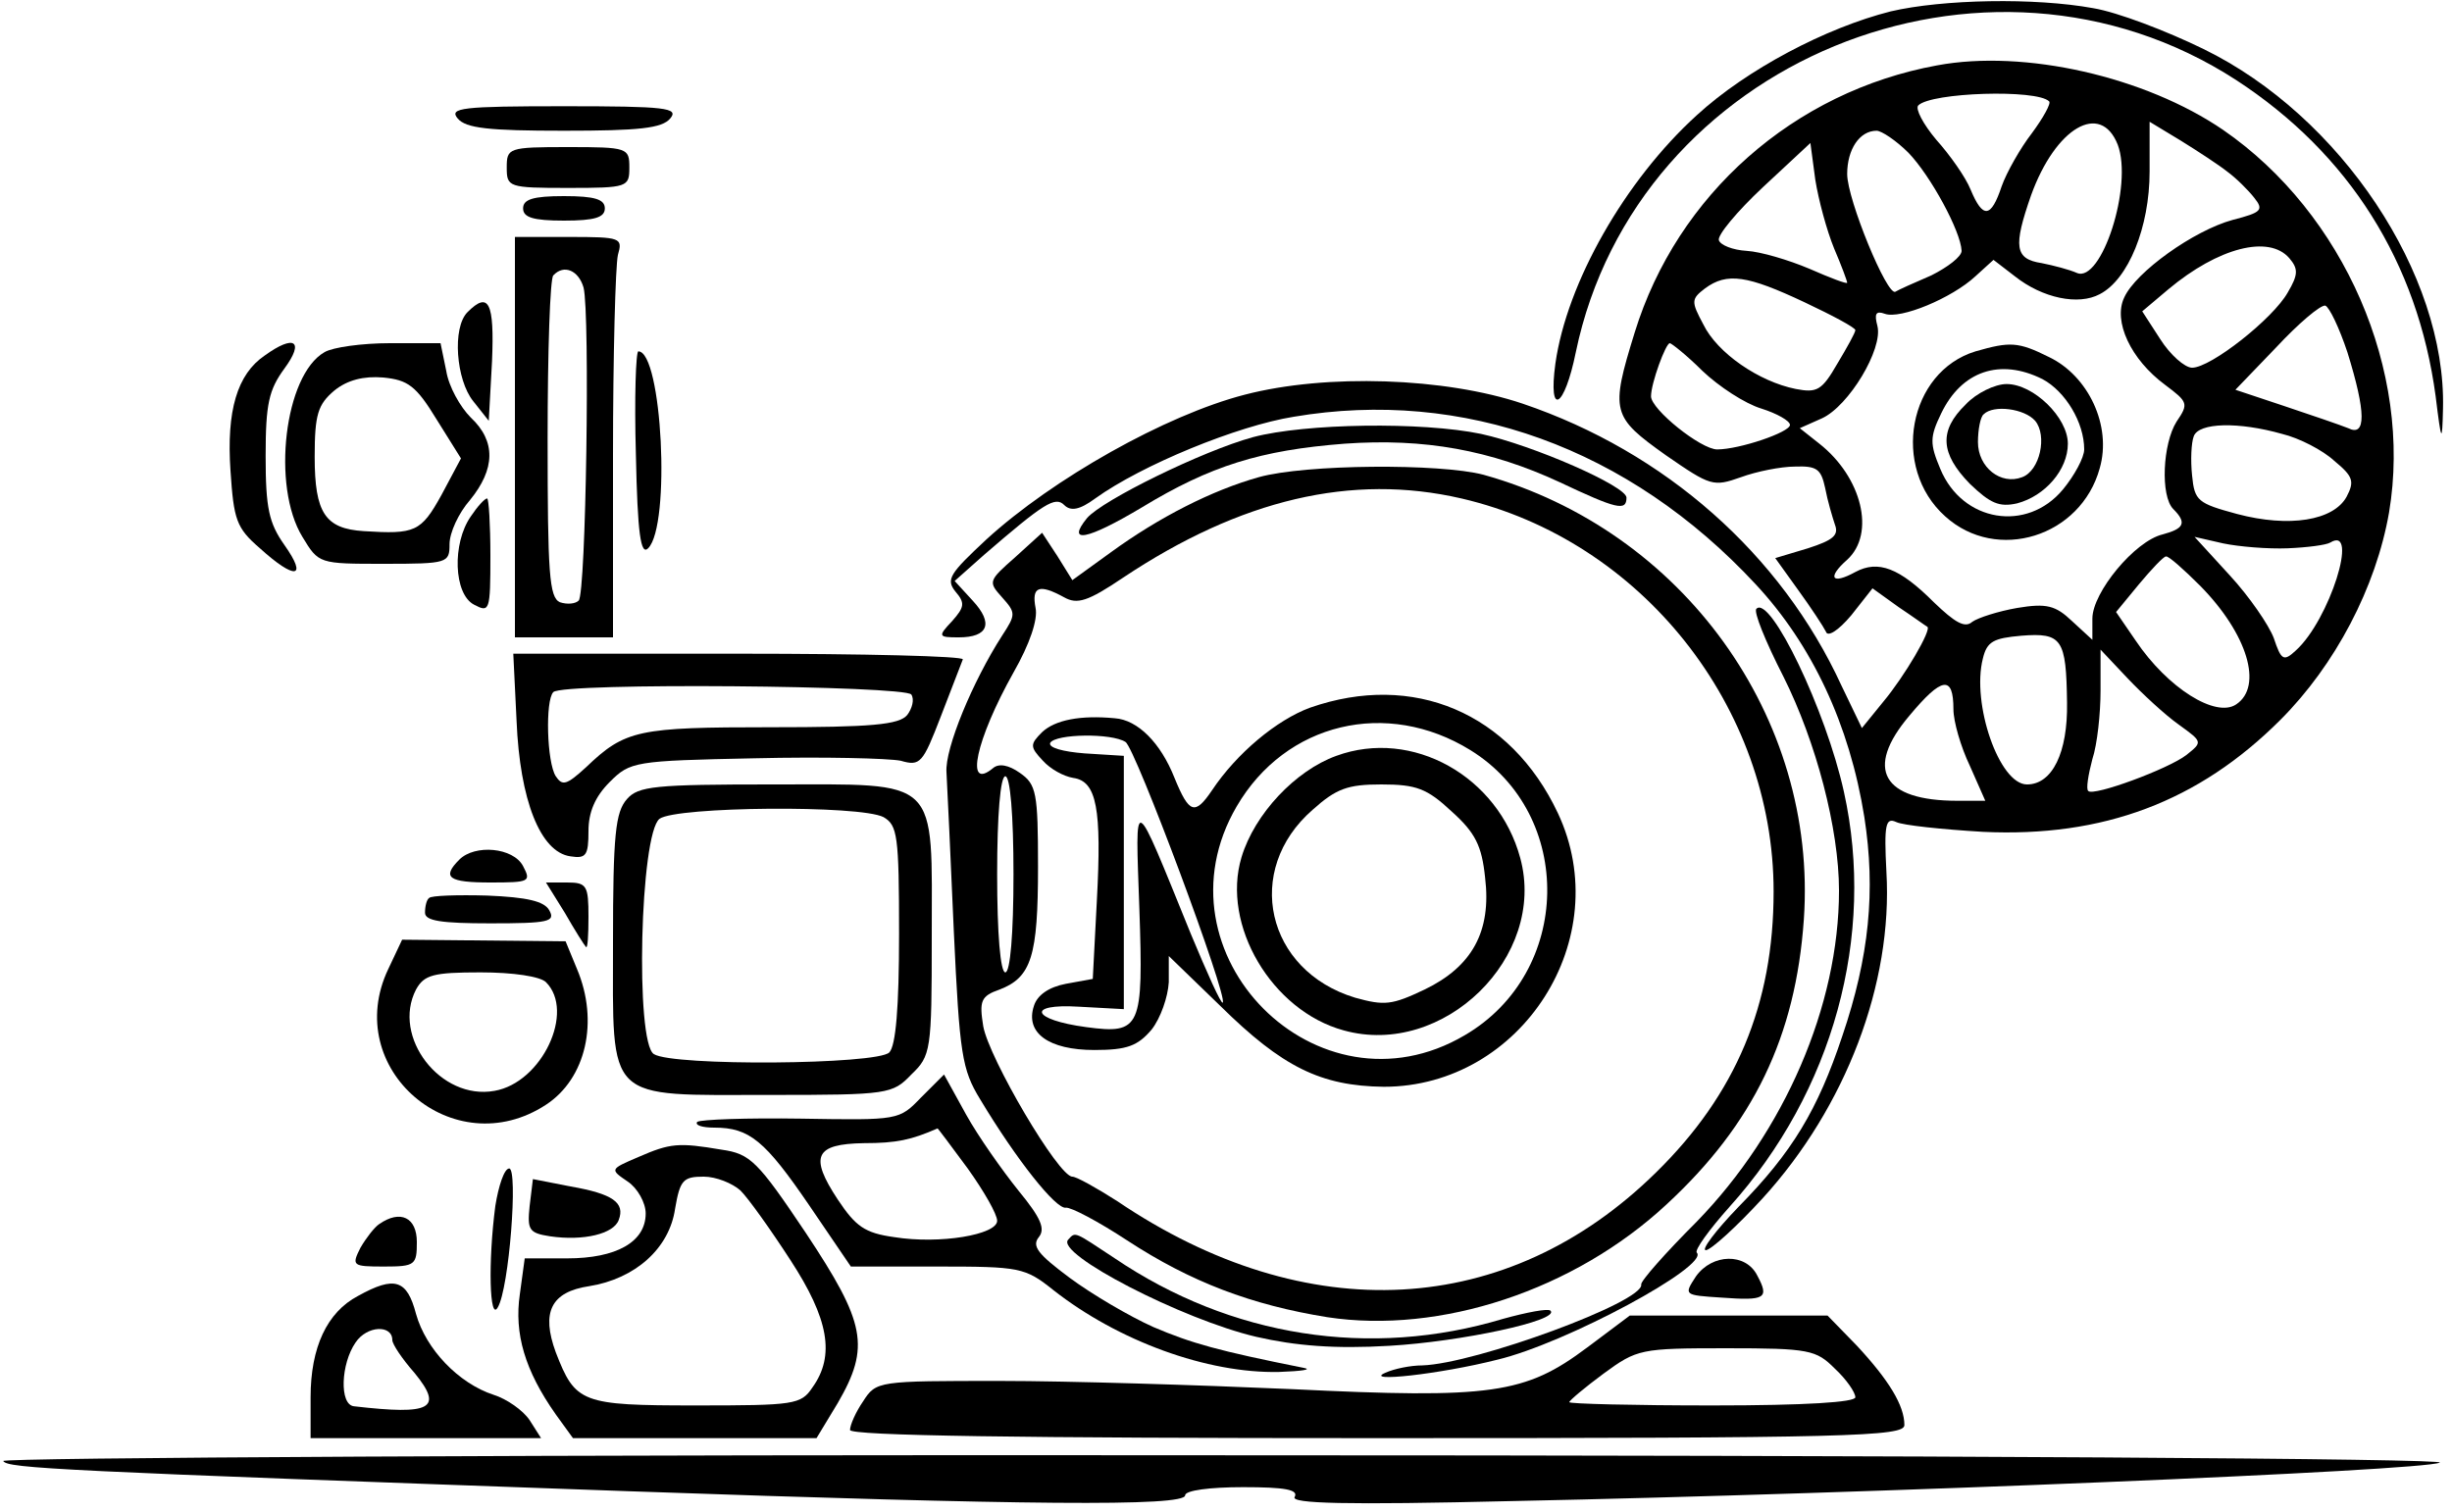 <?xml version="1.0" encoding="UTF-8" standalone="no"?> <svg xmlns="http://www.w3.org/2000/svg" version="1.0" width="300pt" height="185pt" viewBox="0 0 300 185" preserveAspectRatio="xMidYMid meet"><g transform="translate(0,185) scale(0.1,-0.1)" fill="#000000" stroke="none"><path d="M2313 1836 c-79 -20 -176 -71 -237 -127 -88 -80 -159 -205 -173 -304 -9 -66 11 -55 25 14 74 356 501 532 808 333 138 -90 222 -223 244 -387 7 -57 8 -58 9 -15 4 164 -125 358 -293 440 -45 22 -105 45 -135 50 -71 13 -184 11 -248 -4z"></path><path d="M2370 1770 c-175 -32 -318 -158 -370 -327 -30 -97 -28 -103 38 -150 55 -38 58 -39 92 -27 19 7 49 13 66 13 27 1 32 -3 37 -26 3 -16 9 -36 12 -45 5 -13 -2 -19 -33 -29 l-40 -12 28 -39 c16 -22 31 -45 34 -51 2 -7 15 1 31 20 l26 33 32 -23 c18 -12 33 -23 35 -24 6 -3 -28 -61 -54 -92 l-26 -32 -25 52 c-74 161 -216 286 -390 345 -95 32 -240 37 -340 11 -97 -25 -235 -103 -316 -177 -45 -42 -50 -49 -38 -64 12 -14 11 -19 -4 -36 -18 -19 -17 -20 8 -20 36 0 43 17 17 45 l-22 24 36 32 c73 63 87 72 98 61 8 -8 19 -6 38 8 57 41 174 89 243 100 207 35 410 -38 565 -205 69 -74 115 -172 133 -285 14 -90 6 -171 -27 -268 -30 -90 -61 -142 -127 -209 -28 -29 -46 -53 -40 -53 6 0 38 29 70 64 101 111 159 262 151 399 -3 58 -1 67 12 61 8 -4 56 -9 106 -12 147 -7 264 37 364 137 67 67 117 162 133 254 29 173 -55 366 -203 468 -95 65 -243 99 -350 79z m137 -44 c3 -2 -7 -20 -21 -39 -14 -18 -31 -48 -37 -65 -13 -39 -23 -40 -38 -4 -6 15 -25 42 -42 61 -16 19 -26 38 -22 42 16 16 145 20 160 5z m84 -53 c19 -50 -20 -170 -50 -157 -9 4 -28 9 -43 12 -33 5 -35 20 -13 83 30 83 85 115 106 62z m134 -33 c11 -8 26 -23 33 -32 12 -15 9 -18 -26 -27 -48 -13 -119 -64 -133 -95 -14 -29 8 -76 50 -107 28 -21 29 -23 14 -45 -17 -27 -20 -91 -4 -107 17 -17 13 -24 -13 -31 -34 -8 -86 -71 -86 -103 l0 -26 -25 23 c-20 19 -31 22 -67 16 -23 -4 -48 -12 -55 -17 -9 -8 -21 -1 -47 24 -42 42 -68 52 -96 37 -29 -16 -35 -7 -10 15 35 32 18 101 -34 142 l-24 19 27 12 c33 15 75 85 68 113 -4 15 -2 19 9 15 19 -7 82 19 111 46 l22 20 26 -20 c34 -27 78 -36 104 -22 35 18 61 82 61 150 l0 61 38 -23 c21 -13 47 -30 57 -38z m-390 23 c27 -28 64 -96 65 -120 0 -7 -17 -20 -37 -30 -21 -9 -41 -18 -44 -20 -10 -6 -59 113 -59 144 0 30 15 53 36 53 6 0 24 -12 39 -27z m-91 -117 c9 -21 16 -40 16 -42 0 -2 -21 6 -46 17 -26 11 -60 21 -77 22 -17 1 -32 7 -34 13 -2 6 22 35 54 65 l58 54 6 -45 c4 -25 14 -62 23 -84z m557 -12 c11 -13 11 -20 -2 -42 -18 -32 -94 -92 -117 -92 -9 0 -27 16 -39 35 l-22 34 32 27 c61 51 123 67 148 38z m-593 -54 c34 -16 62 -31 62 -34 0 -3 -10 -21 -22 -41 -19 -33 -25 -36 -51 -31 -45 9 -96 44 -113 79 -15 28 -15 31 2 44 27 20 52 16 122 -17z m664 -61 c23 -74 23 -104 1 -93 -10 4 -45 16 -78 27 l-60 20 50 52 c27 29 54 52 60 51 5 -2 17 -27 27 -57z m-789 -23 c20 -19 52 -40 72 -46 19 -6 35 -15 35 -20 0 -9 -62 -30 -89 -30 -20 0 -81 49 -81 65 0 16 18 65 23 65 2 0 21 -15 40 -34z m709 -77 c21 -5 50 -20 64 -33 23 -19 25 -25 15 -44 -16 -29 -70 -38 -134 -21 -48 13 -52 16 -55 47 -2 19 -1 40 2 48 6 17 55 18 108 3z m7 -140 c24 1 47 4 52 7 36 22 -1 -95 -42 -132 -15 -14 -18 -12 -27 15 -6 16 -30 51 -54 77 l-43 47 35 -8 c19 -4 55 -7 79 -6z m-107 -46 c58 -59 77 -123 44 -145 -25 -17 -84 20 -123 78 l-24 35 28 34 c15 18 30 34 33 34 3 1 22 -16 42 -36z m-163 -143 c1 -61 -18 -100 -49 -100 -34 0 -68 99 -54 154 5 21 13 25 47 28 50 4 55 -4 56 -82z m137 -27 c29 -21 29 -21 9 -37 -22 -17 -114 -51 -120 -44 -3 2 0 20 5 39 6 18 10 56 10 84 l0 50 33 -35 c18 -19 46 -45 63 -57z m-276 19 c0 -15 9 -46 20 -69 l19 -43 -34 0 c-92 0 -114 39 -59 104 40 48 54 50 54 8z"></path><path d="M2417 1420 c-82 -25 -104 -142 -37 -202 63 -57 166 -25 189 59 15 52 -14 113 -62 136 -38 19 -48 19 -90 7z m82 -34 c28 -15 51 -53 51 -86 0 -10 -12 -32 -26 -49 -44 -53 -123 -40 -150 25 -13 31 -13 39 1 68 25 52 72 68 124 42z"></path><path d="M2405 1355 c-33 -32 -31 -60 5 -97 25 -24 36 -29 58 -24 34 9 62 41 62 73 0 32 -42 73 -75 73 -14 0 -37 -11 -50 -25z m85 -20 c15 -18 6 -61 -16 -69 -26 -10 -54 12 -54 43 0 15 3 31 7 34 12 12 50 7 63 -8z"></path><path d="M560 1705 c10 -12 38 -15 130 -15 92 0 120 3 130 15 11 13 -5 15 -130 15 -125 0 -141 -2 -130 -15z"></path><path d="M620 1645 c0 -24 2 -25 75 -25 73 0 75 1 75 25 0 24 -2 25 -75 25 -73 0 -75 -1 -75 -25z"></path><path d="M640 1595 c0 -11 12 -15 50 -15 38 0 50 4 50 15 0 11 -12 15 -50 15 -38 0 -50 -4 -50 -15z"></path><path d="M630 1315 l0 -245 60 0 60 0 0 223 c0 122 3 232 6 245 6 21 4 22 -60 22 l-66 0 0 -245z m84 183 c8 -32 3 -375 -6 -383 -4 -4 -14 -5 -23 -2 -13 6 -15 35 -15 200 0 107 3 197 7 200 13 14 31 6 37 -15z"></path><path d="M572 1468 c-19 -19 -14 -83 7 -109 l19 -24 4 73 c3 72 -4 86 -30 60z"></path><path d="M324 1415 c-34 -23 -47 -68 -42 -141 4 -60 7 -70 36 -95 43 -39 59 -37 30 4 -19 27 -23 45 -23 109 0 64 4 81 23 107 25 34 12 42 -24 16z"></path><path d="M397 1419 c-49 -28 -65 -164 -27 -226 20 -33 20 -33 100 -33 78 0 80 1 80 24 0 14 11 38 25 54 31 38 32 72 1 101 -13 13 -27 38 -30 57 l-7 34 -62 0 c-34 0 -70 -5 -80 -11z m137 -82 l30 -48 -24 -45 c-25 -45 -32 -48 -95 -44 -47 3 -60 22 -60 91 0 52 4 64 24 81 16 13 36 18 60 16 30 -3 40 -10 65 -51z"></path><path d="M778 1294 c2 -98 6 -124 15 -115 28 28 17 241 -12 241 -3 0 -5 -57 -3 -126z"></path><path d="M1533 1315 c-62 -17 -184 -77 -203 -99 -26 -32 0 -27 67 13 84 51 145 70 248 78 98 7 179 -8 263 -47 70 -33 82 -36 82 -19 0 14 -114 64 -178 78 -72 15 -215 13 -279 -4z"></path><path d="M1540 1266 c-57 -16 -122 -49 -181 -92 l-47 -34 -18 29 -19 29 -33 -30 c-33 -29 -33 -30 -16 -49 17 -19 17 -21 0 -47 -36 -56 -70 -138 -68 -167 1 -16 5 -104 9 -195 7 -150 10 -169 32 -205 45 -75 93 -135 105 -133 6 1 40 -17 75 -40 78 -51 152 -79 245 -94 138 -21 302 33 415 138 106 98 158 205 168 349 17 247 -148 476 -392 544 -53 14 -218 13 -275 -3z m248 -26 c220 -51 382 -255 382 -481 0 -138 -46 -248 -144 -344 -181 -178 -427 -192 -659 -35 -25 16 -50 30 -55 30 -17 0 -102 145 -109 184 -5 31 -3 37 20 45 39 15 47 41 47 150 0 91 -2 101 -22 115 -14 10 -26 12 -33 6 -35 -29 -21 35 25 117 20 35 30 65 27 79 -5 26 4 30 35 13 16 -9 29 -5 72 24 144 96 280 128 414 97z m-548 -460 c0 -73 -4 -120 -10 -120 -6 0 -10 47 -10 120 0 73 4 120 10 120 6 0 10 -47 10 -120z"></path><path d="M1603 984 c-41 -15 -90 -56 -120 -101 -21 -31 -28 -29 -46 15 -17 43 -45 71 -73 73 -42 4 -73 -2 -89 -17 -15 -15 -15 -18 1 -35 9 -10 25 -19 37 -21 29 -4 35 -38 29 -150 l-5 -96 -33 -6 c-21 -4 -35 -14 -39 -27 -11 -33 18 -54 74 -54 40 0 53 5 70 25 11 14 20 40 21 58 l0 32 63 -61 c76 -75 123 -98 200 -99 169 0 285 182 213 335 -58 123 -177 173 -303 129z m196 -52 c128 -79 125 -272 -7 -349 -180 -106 -384 100 -279 280 60 103 184 132 286 69z m-422 10 c12 -7 126 -313 119 -319 -2 -2 -19 36 -39 84 -72 177 -68 175 -63 31 5 -146 2 -154 -65 -145 -67 9 -74 29 -9 25 l55 -3 0 155 0 155 -48 3 c-26 2 -45 7 -42 13 7 11 75 12 92 1z"></path><path d="M1635 925 c-50 -18 -100 -71 -116 -124 -25 -83 37 -188 125 -212 122 -34 249 90 216 211 -27 100 -132 159 -225 125z m141 -68 c29 -26 37 -42 41 -81 8 -66 -16 -109 -74 -137 -40 -19 -49 -20 -85 -10 -109 33 -137 156 -52 230 29 26 43 31 84 31 43 0 56 -5 86 -33z"></path><path d="M576 1218 c-23 -33 -21 -95 4 -108 19 -10 20 -8 20 60 0 38 -2 70 -4 70 -3 0 -12 -10 -20 -22z"></path><path d="M2149 1105 c-4 -3 11 -40 33 -83 40 -80 68 -186 68 -262 0 -141 -67 -295 -174 -405 -38 -38 -69 -73 -68 -77 4 -21 -203 -97 -268 -99 -14 0 -34 -4 -45 -9 -28 -12 66 -2 137 16 84 20 260 115 244 131 -3 3 15 28 40 56 127 141 179 332 140 508 -22 100 -90 241 -107 224z"></path><path d="M632 968 c4 -97 29 -161 66 -166 19 -3 22 1 22 31 0 23 8 42 26 60 25 25 30 26 177 29 84 2 164 0 179 -3 24 -7 27 -3 49 54 13 34 25 65 27 70 2 4 -121 7 -273 7 l-277 0 4 -82z m483 32 c4 -6 1 -17 -5 -25 -10 -12 -44 -15 -167 -15 -162 0 -178 -3 -226 -49 -24 -22 -29 -23 -37 -11 -11 17 -13 93 -3 103 11 12 431 8 438 -3z"></path><path d="M767 872 c-14 -16 -17 -43 -17 -175 0 -198 -11 -187 193 -187 144 0 149 1 172 25 24 23 25 29 25 167 0 199 12 188 -194 188 -145 0 -165 -2 -179 -18z m314 -22 c17 -10 19 -22 19 -143 0 -90 -4 -137 -12 -145 -15 -15 -265 -17 -288 -2 -23 14 -17 270 7 288 21 15 245 17 274 2z"></path><path d="M562 798 c-22 -22 -13 -28 38 -28 48 0 50 1 40 20 -12 23 -59 27 -78 8z"></path><path d="M691 733 c12 -21 24 -40 26 -42 2 -2 3 14 3 37 0 38 -2 42 -26 42 l-26 0 23 -37z"></path><path d="M525 751 c-3 -2 -5 -10 -5 -18 0 -10 20 -13 80 -13 71 0 80 2 72 16 -6 11 -27 16 -76 18 -36 1 -69 0 -71 -3z"></path><path d="M475 664 c-58 -122 80 -240 193 -166 49 32 65 102 38 166 l-14 34 -100 1 -100 1 -17 -36z m193 -16 c36 -36 -5 -123 -63 -133 -66 -12 -126 66 -96 124 10 18 21 21 79 21 40 0 73 -5 80 -12z"></path><path d="M1127 507 c-27 -28 -27 -28 -147 -26 -66 1 -123 -1 -127 -4 -3 -4 6 -7 21 -7 43 0 62 -16 116 -95 l51 -75 105 0 c102 0 108 -1 143 -29 79 -62 188 -102 276 -100 28 1 41 3 30 5 -105 21 -137 30 -184 50 -29 13 -75 40 -102 60 -39 29 -47 39 -38 50 8 10 3 23 -25 57 -20 25 -49 66 -64 93 l-27 49 -28 -28z m57 -87 c20 -28 36 -56 36 -64 0 -17 -70 -29 -126 -20 -36 5 -47 13 -69 46 -35 53 -28 68 32 69 40 0 58 4 90 18 0 1 17 -22 37 -49z"></path><path d="M781 434 c-35 -15 -35 -15 -13 -30 12 -8 22 -26 22 -39 0 -35 -36 -55 -96 -55 l-52 0 -6 -44 c-7 -48 6 -93 44 -147 l21 -29 149 0 149 0 26 43 c40 69 34 98 -39 208 -59 88 -68 97 -103 102 -53 9 -63 8 -102 -9z m125 -41 c10 -10 37 -48 61 -85 47 -72 55 -117 27 -156 -14 -21 -22 -22 -143 -22 -140 0 -147 3 -171 65 -18 49 -6 74 41 81 56 9 98 46 105 95 6 35 10 39 35 39 15 0 35 -8 45 -17z"></path><path d="M606 374 c-9 -69 -7 -142 3 -124 14 23 25 170 14 170 -6 0 -13 -21 -17 -46z"></path><path d="M648 374 c-3 -29 -1 -33 25 -37 41 -6 78 3 84 20 8 21 -7 32 -59 41 l-46 9 -4 -33z"></path><path d="M464 352 c-6 -4 -16 -17 -23 -29 -11 -22 -10 -23 29 -23 38 0 40 2 40 30 0 30 -20 40 -46 22z"></path><path d="M1307 333 c-17 -17 140 -98 230 -119 48 -11 96 -15 163 -11 87 5 209 31 197 43 -3 3 -29 -2 -58 -10 -163 -49 -333 -22 -475 74 -50 33 -48 33 -57 23z"></path><path d="M2075 288 c-15 -23 -15 -23 31 -26 54 -4 59 -1 44 27 -14 28 -55 27 -75 -1z"></path><path d="M438 264 c-38 -20 -58 -63 -58 -124 l0 -50 141 0 141 0 -14 22 c-8 12 -28 26 -44 31 -43 14 -83 56 -95 99 -11 42 -26 47 -71 22z m42 -54 c0 -5 12 -23 27 -40 36 -44 21 -52 -74 -41 -18 2 -16 52 2 78 14 21 45 22 45 3z"></path><path d="M1942 201 c-76 -57 -117 -63 -362 -51 -113 5 -273 10 -356 10 -150 0 -152 0 -168 -25 -9 -13 -16 -29 -16 -35 0 -7 207 -10 645 -10 579 0 645 2 645 16 0 24 -19 55 -58 97 l-36 37 -121 0 -121 0 -52 -39z m303 -26 c14 -13 25 -29 25 -35 0 -6 -60 -10 -175 -10 -96 0 -175 2 -175 4 0 2 19 18 42 35 41 30 45 31 150 31 102 0 110 -2 133 -25z"></path><path d="M4 62 c5 -9 66 -12 766 -37 483 -17 680 -19 680 -5 0 6 30 10 71 10 51 0 68 -3 63 -12 -5 -8 60 -10 267 -5 439 9 1112 37 1134 47 12 5 -618 9 -1483 9 -827 1 -1501 -3 -1498 -7z"></path></g></svg> 